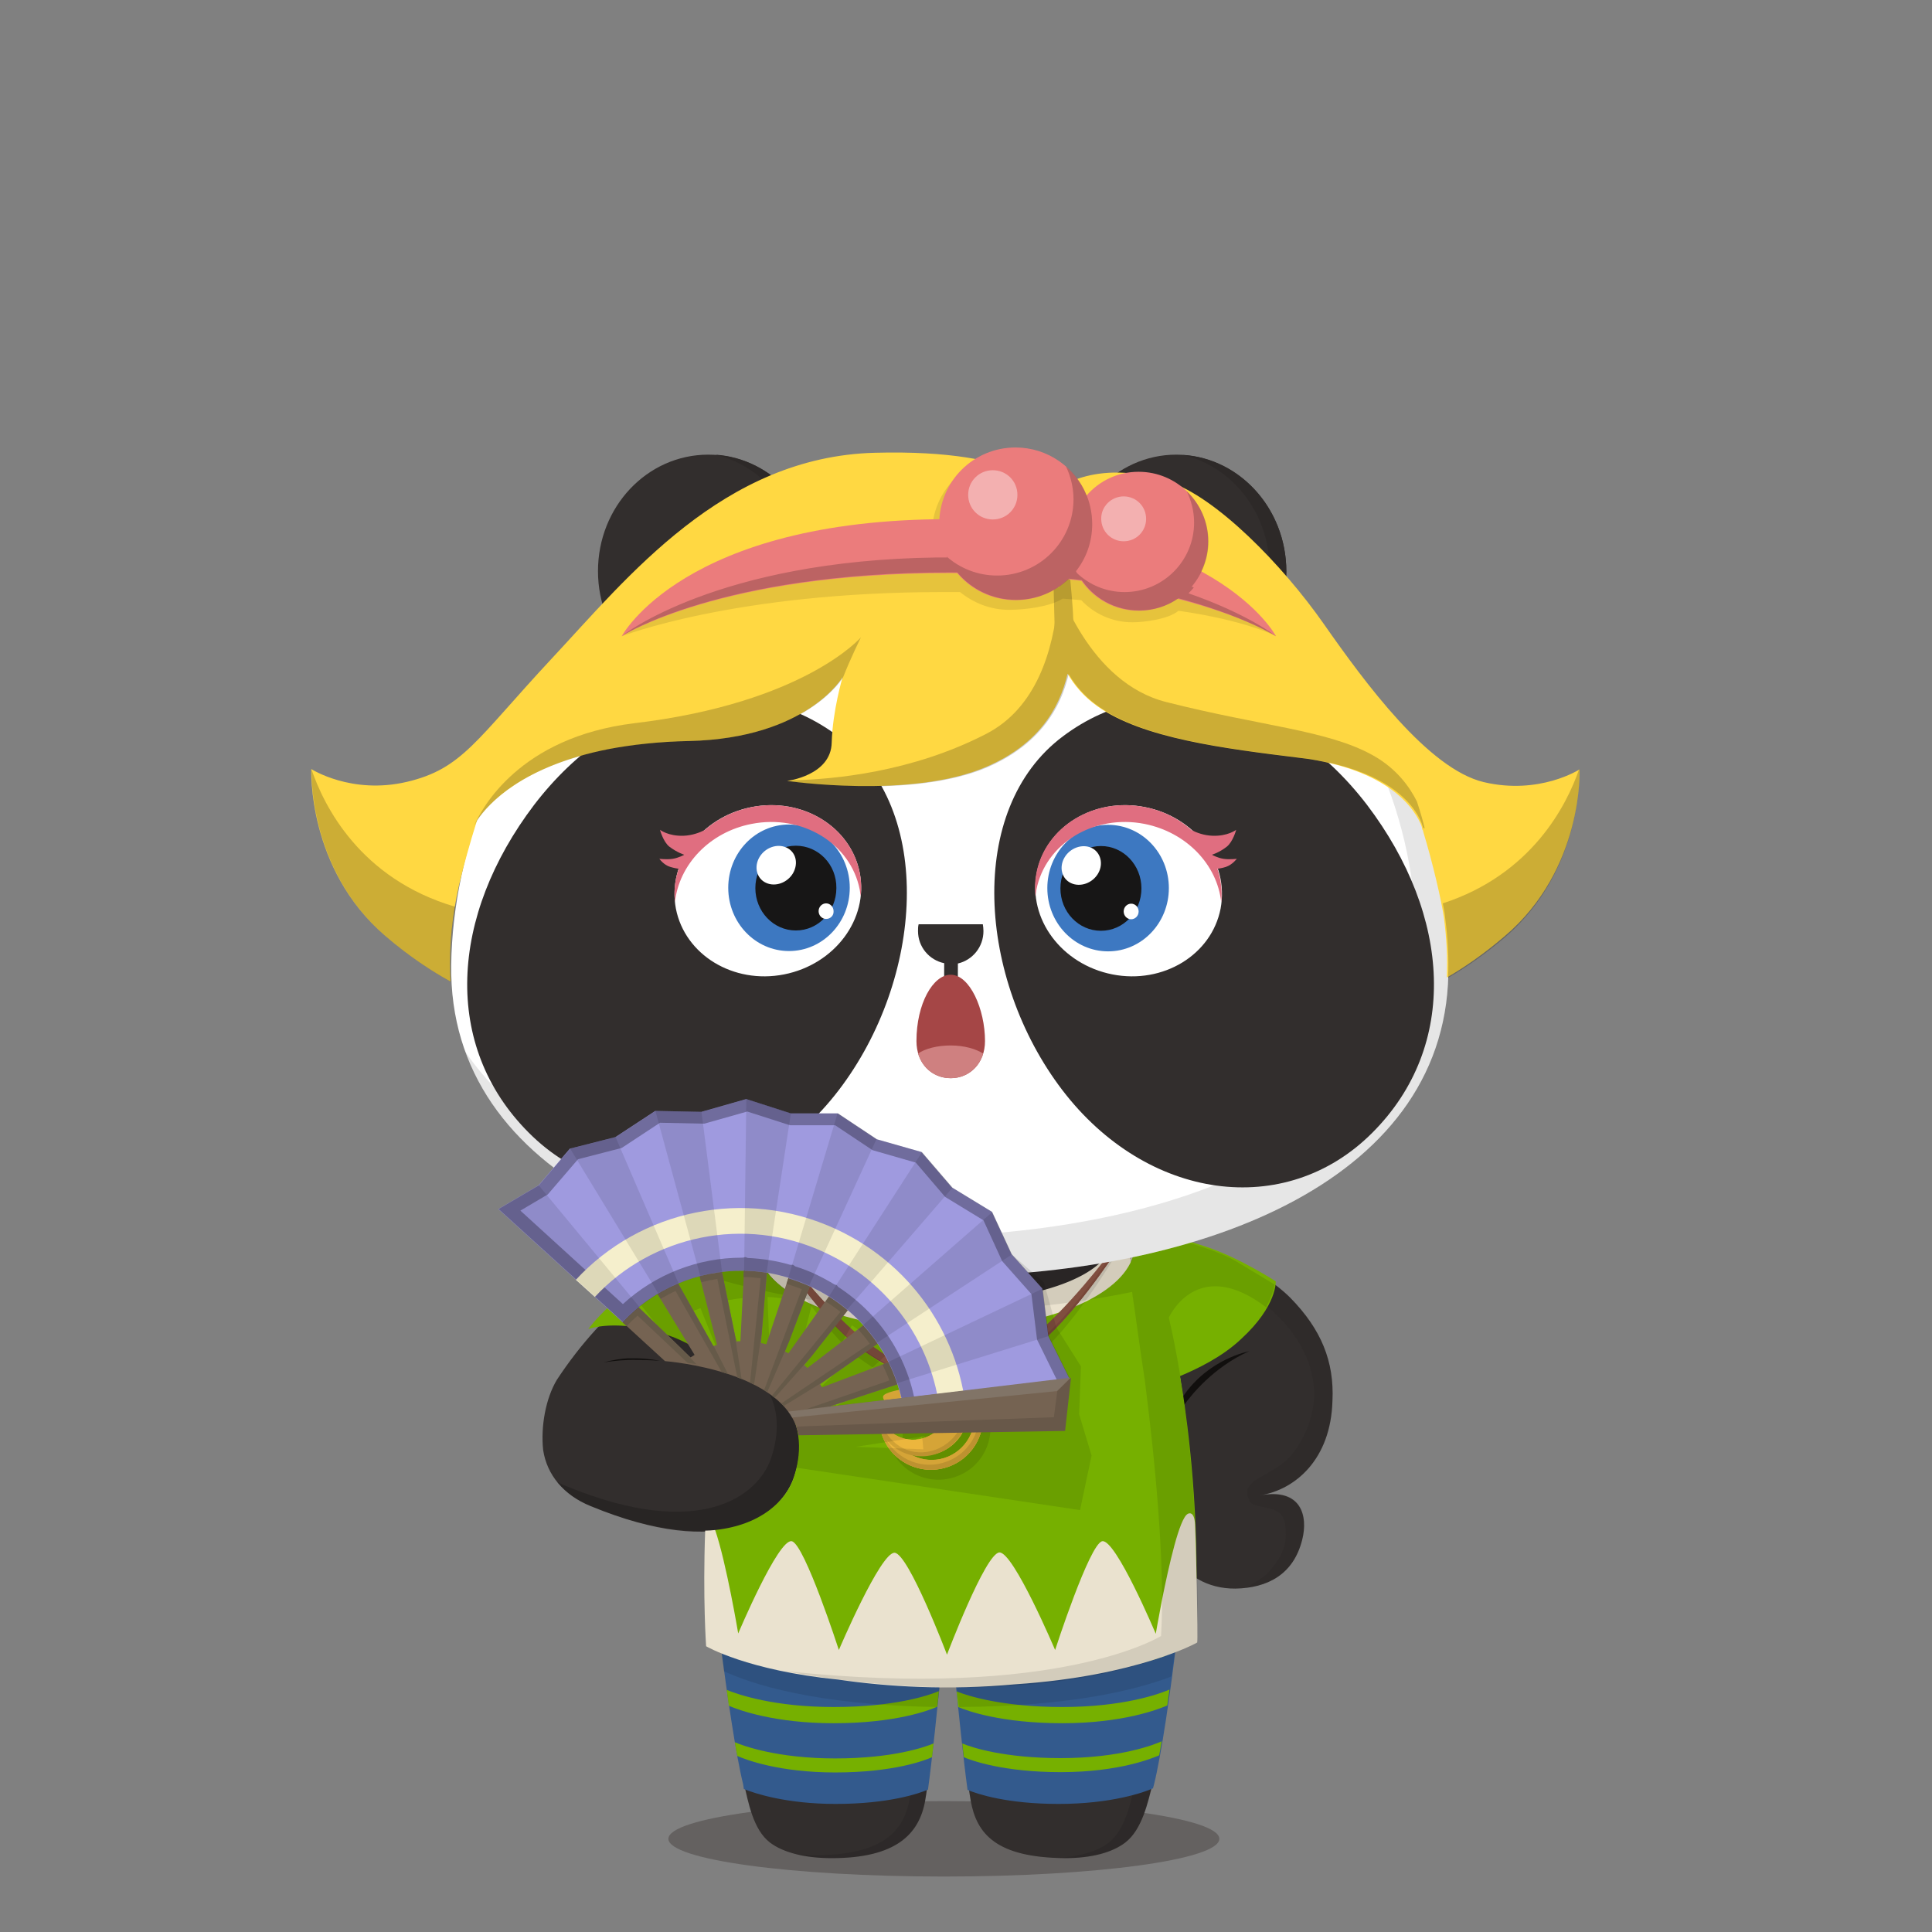 <svg version="1.1"  xmlns="http://www.w3.org/2000/svg" width="100%" height="100%" viewBox="0 0 620 620"><rect x="0" y="0" width="620" height="620" fill="#808080" stroke="none"/><g id="body"><path style="fill:#322E2D;" d="M414.1,416.5c-4.4-4.5-18.8-15.6-40-19.6l-7,1.1l0.1,1.4H251.7c0-1.6-0.1-2.6-0.1-2.6l-15.1-0.4  c-22.5,8.1-42.4,23-57.8,46.4l0,0c-3.6,6-5.2,15-4.4,22.5c1.2,8,6.6,14.5,15.2,18c42.5,17.6,61.2,3.4,65.4-9.2  c2.4-7.1,3.3-16.8-3.1-24.7c-1.6-2-3.9-3.7-6.3-5.1c2.1-4.8,3.4-10.6,4.3-16.5c14,4.1,33.1,6.6,54.1,6.6c27.7,0,51.9-4.4,65.6-10.9  l7.4,75.3c3.2,6.6,10.6,11.1,19.6,11c10.1-0.2,18.6-4.4,21.4-15.7c1.9-7.5-0.2-16.7-13.6-14.2c11.3-1.8,22.8-11.5,23.3-30.4  C428.2,436.9,424,426.6,414.1,416.5z"></path><path style="opacity:0.3;fill:#231815;enable-background:new    ;" d="M391.3,590.1c0,6.7-39.6,12.1-88.4,12.1s-88.4-5.4-88.4-12.1  c0-6.7,39.6-12.1,88.4-12.1S391.3,583.4,391.3,590.1z"></path><g>	<path style="fill:#322E2D;" d="M379.5,501.6c-0.8,17.9-6.2,57.7-9.7,71.2c-1.4,5.3-3.2,14.3-8.7,18.5c-4.2,3.2-10.8,5-19.4,5   c-21.9-0.2-28.3-7.7-30.2-18.5s-5.8-50.6-5.8-50.6L379.5,501.6z M228.9,497.8c0.9,19.6,5.7,57.9,9.9,74.9   c1.3,5.3,2.8,14.4,8.3,18.6c4.2,3.2,11.2,5,19.8,5c20.6,0,28.1-7.7,30-18.5s5.9-50.6,5.9-50.6L228.9,497.8z"></path></g><g style="opacity:0.1;">	<path d="M302.8,527.2l-73.9-29.4c0.4,9.8,1.9,24.3,3.7,38.5c8.3,3.9,28.6,10.9,68.2,11.5C301.9,536.8,302.8,527.2,302.8,527.2z"></path>	<path d="M307.8,547.8c36.4-0.2,57.5-5.7,68.1-9.8c1.8-13.6,3.2-27.6,3.6-36.4l-73.7,25.6C305.7,527.2,306.6,536.8,307.8,547.8z"></path></g><path style="opacity:0.1;enable-background:new    ;" d="M373.6,503.7c-1,18.7-6,56.2-9.4,69.2c-1.4,5.3-3,14.3-8.5,18.5  c-3.7,2.8-9.6,4.5-16.7,4.8c0.8,0,2.2,0.1,3.1,0.1c7.8,0,14.6-1.6,18.9-4.9c5.5-4.2,7.5-13.2,8.8-18.5c3.5-13.5,8.9-53.3,9.7-71.2  L373.6,503.7z"></path><path style="opacity:0.1;enable-background:new    ;" d="M297.6,526.3c0,0-3.7,39.8-5.6,50.6s-8.5,18.3-30.4,18.5  c-2.2,0-4.3-0.2-6.3-0.4c3.4,0.9,7.2,1.3,11.5,1.3c20.6,0.1,28.2-7.6,30.1-18.4s5.9-50.6,5.9-50.6L297.6,526.3z"></path><path style="fill:#FFFFFF;" d="M375.1,420.4c-11.9,8.2-39.2,14-71.1,14c-30.6,0-57.1-5.3-69.6-13.1c-1,5.4-2,11.5-3,17.8  c8.2,1.7,16,5.1,20.3,10.4c6.4,7.9,5.6,17.3,3.2,24.4c-2.6,7.9-11.2,16.8-27.6,17.6c2.4,23.5,18.3,35.8,77.5,35.8  c61.7,0,77.4-14.8,77.9-42.2C383,468.1,378.6,439.8,375.1,420.4z"></path><g style="opacity:0.3;">	<g style="opacity:0.2;">		<path d="M414.1,416.5c-4.4-4.5-18.8-15.6-40-19.6l-7,1.1l0.1,1.3c1.1-0.6,2.2-1,3.1-1.3c0.1,0,3.5,9.7,5.2,22    c0.1,0.8,0.2,1.5,0.3,2.3c5.1-11.3,18.4-14.2,32.5-1.6c13.6,12.2,18.5,29.5,6.8,45.4c-5.9,8-17.8,8.1-14.2,15.3    c1.2,3.6,10.3,0.5,11.5,7.6c0.6,4.8,0.5,9.2-5.6,15.8c-1.6,1.7-4.6,3.1-6.5,4.7c8.4-1.1,15.1-5.5,17.6-15.5    c1.9-7.5,0-16.7-13.4-14.2c11.3-1.8,22.6-11.5,23.1-30.4C428.1,436.9,424,426.6,414.1,416.5z"></path>	</g></g><path style="opacity:0.1;enable-background:new    ;" d="M241.7,399.4c-0.3-1.5-0.5-2.5-0.6-2.9l-4.6-0.1c-7,2.3-13.9,5.3-20.6,9.1  c9.4,3.2,26.1,9.2,36.5,10.6c3.5,0.5,7,1.3,10.5,1.7c4.7,0.6,9.4,1.1,14.2,1.6c4.8,0.4,9.5,0.7,14.3,1.1c1.3,0.1,2.5,0.1,3.8,0.2  c1.5,0.1,2.9,0.1,4.4,0.2c3,0.2,9.5,0,9.7,0c2.5-0.1,5-0.1,7.4-0.3c4.5-0.3,9-0.5,13.6-1c5-0.5,10-1,15-1.6c3.4-0.4,6.8-1,10.1-1.6  c2.1-0.4,4.3-0.8,6.4-1.2c2.6-0.5,5.2-1.1,7.8-1.7c6-1.4,19.2-5,29.4-7.8c-2.4-1.3-5.1-2.6-8-3.8l0,0c-0.9-0.4-1.9-0.7-2.8-1.1  c-0.1,0-0.2-0.1-0.3-0.1c-0.9-0.3-1.9-0.7-2.8-1c-0.1,0-0.3-0.1-0.4-0.1c-1-0.3-1.9-0.6-2.9-0.9c-0.1,0-0.3-0.1-0.4-0.1  c-1-0.3-2-0.5-3.1-0.8c-0.1,0-0.2,0-0.3-0.1c-1.1-0.3-2.7-0.6-3.9-0.8l-7,1.3l0.1,1.4H241.7V399.4z"></path><path style="opacity:0.8;fill:#090807;enable-background:new    ;" d="M203,436.4c3,0,6,0.1,8.9,0.3c-3.2-0.6-6.4-0.9-10.5-0.8  c-1.9,0.1-4.7,0.5-7.7,1.3C197.6,436.6,201,436.4,203,436.4z"></path><path style="opacity:0.2;enable-background:new    ;" d="M251.7,449.5c-1.8-2.2-4.3-4.2-7-5.7c6.1,7.8,5.1,17.1,2.8,24  c-4.2,12.6-23.2,26.5-65.3,9.3c-1.1-0.4-2.5-1-3.5-1.6c2.9,3.5,6.4,6,10.8,7.8c42.1,17.2,61.2,3.1,65.4-9.5  C257.3,466.9,258.1,457.5,251.7,449.5z"></path><path style="opacity:0.8;fill:#090807;enable-background:new    ;" d="M379.6,448.2c0.1,0.9,0.3,1.8,0.4,2.7  c2.1-3,9.4-12.2,20.9-17.3C400.8,433.7,387.9,435.9,379.6,448.2z"></path></g><g id="clothes"><g>	<path style="fill:#335A8D;" d="M231.1,526.8c2.3,17.2,4.9,35.6,7.4,45.9c0.1,0.4,0.1,0.9,0.2,1.4c3.4,1.4,13.6,4.8,29.5,4.8   c17.1,0,26.9-3.4,29.6-4.6c1.3-9.4,3.2-27.6,4.2-38.4l4.3,0.4c1.1,10.9,2.9,28.8,4.2,38.1c3.1,1.3,12.6,4.5,29.2,4.5   c16.9,0,27.4-3.7,30.3-5c0.1-0.4,0.2-0.7,0.3-1.1c2.3-9.1,5.4-30,7.5-48.1l-2.7,0.9l-31.1,6.3l-73,2.8l-33.3-7.5L231.1,526.8z"></path>	<g>		<path style="fill:#76B000;" d="M341.2,530.8c-17.1,0-27.8-2.8-32.9-4.5l-2.6,0.9c0,0,0.1,1.3,0.3,3.4c1.1,0.5,12.3,5.8,35.2,5.8    c22.5,0,34.5-5.7,35.6-6.3c0.2-1.8,0.4-3.6,0.6-5.4C375,525.8,362.8,530.8,341.2,530.8z"></path>		<path style="fill:#76B000;" d="M236.6,563.5c2.7,1.2,13.4,5.3,31.4,5.3c18.9,0,28.9-3.9,31.1-4.9c0.2-1.4,0.3-2.9,0.5-4.4    c-2.9,1.2-13.1,4.8-31.6,4.8c-18.4,0-29.4-4-32.2-5.2C236,560.5,236.3,562.1,236.6,563.5z"></path>		<path style="fill:#76B000;" d="M340.9,547.8c-19.3,0-30.4-3.6-33.9-5c0.2,1.6,0.3,3.3,0.5,5c2.8,1.2,13.7,5.2,33.4,5.2    c19.5,0,30.9-4.5,33.7-5.7c0.2-1.7,0.5-3.4,0.7-5.1C372.1,543.6,360.5,547.8,340.9,547.8z"></path>		<path style="fill:#76B000;" d="M308.8,559.5c0.2,1.5,0.3,3,0.5,4.4c2.5,1.1,12.8,4.8,31.1,4.8c19,0,29.7-4.6,31.6-5.4    c0.3-1.4,0.5-2.9,0.8-4.5c-2.2,1-13.1,5.4-32.4,5.4C322.3,564.2,311.9,560.8,308.8,559.5z"></path>		<path style="fill:#76B000;" d="M267.5,547.8c-19,0-30.7-4-34.3-5.5c0.2,1.7,0.5,3.4,0.7,5.1c3.2,1.4,14.7,5.6,33.6,5.6    c20.1,0,30.8-4.2,33.3-5.3c0.2-1.7,0.3-3.4,0.5-5C298,544.1,287.1,547.8,267.5,547.8z"></path>		<path style="fill:#76B000;" d="M231.2,524.8c0.2,1.8,0.4,3.6,0.6,5.4c2.2,1,14.1,6.1,35.3,6.1c24.1,0,35.3-5.8,35.3-5.8l0.1-0.8    c0.2-1.6,0.2-2.5,0.2-2.5l-2.5-1c-4.9,1.7-15.8,4.6-33.2,4.6C246.3,530.8,234.2,526.1,231.2,524.8z"></path>	</g>	<path style="fill:#EAE2CF;" d="M255.8,404.7c-0.1-0.1-0.2-0.2-0.3-0.3C255.6,404.5,255.7,404.6,255.8,404.7z"></path>	<path style="fill:#EAE2CF;" d="M259.7,407.8c0.1,0.1,0.2,0.1,0.2,0.2C259.9,407.9,259.8,407.8,259.7,407.8z"></path>	<path style="fill:#EAE2CF;" d="M267.5,411.7c0.1,0,0.1,0,0.2,0.1C267.6,411.7,267.5,411.7,267.5,411.7z"></path>	<path style="fill:#EAE2CF;" d="M261.4,408.8c0.1,0,0.2,0.1,0.2,0.1C261.5,408.9,261.4,408.8,261.4,408.8z"></path>	<path style="fill:#EAE2CF;" d="M254.6,403.3c0.1,0.1,0.1,0.1,0.2,0.2C254.7,403.4,254.7,403.4,254.6,403.3z"></path>	<path style="fill:#EAE2CF;" d="M256.7,405.5c0.1,0.1,0.1,0.1,0.2,0.2C256.9,405.7,256.8,405.6,256.7,405.5z"></path>	<path style="fill:#EAE2CF;" d="M361.6,398.8c0-0.1-0.1-0.3-0.1-0.4h-1.1h-3.6c-0.9,10.7-23.9,19.3-52.1,19.3c-10,0-19.3-1.2-27.2-3   C260.3,412,248,407,243,400.1c0.6,14.6,28.1,27.5,60.8,27.5c28.9,0,55.1-11,59.2-22.5C362.7,403.3,362.1,401.2,361.6,398.8z"></path>	<path style="fill:#959595;" d="M277.5,414.7c-0.9-0.2-1.8-0.4-2.6-0.7C275.7,414.3,276.6,414.5,277.5,414.7L277.5,414.7z"></path>	<path style="fill:#959595;" d="M267.6,411.7c2.2,0.9,4.6,1.6,7.2,2.3C272.2,413.4,269.8,412.6,267.6,411.7z"></path>	<path style="fill:#959595;" d="M261.6,408.9c1.7,1,3.7,1.9,5.9,2.7C265.3,410.8,263.3,409.9,261.6,408.9z"></path>	<path style="fill:#959595;" d="M256.9,405.7c0.8,0.7,1.7,1.4,2.8,2.1C258.7,407.1,257.8,406.4,256.9,405.7z"></path>	<path style="fill:#959595;" d="M259.9,407.9c0.5,0.3,0.9,0.6,1.4,0.9C260.9,408.5,260.4,408.2,259.9,407.9z"></path>	<path style="fill:#959595;" d="M254.8,403.5c0.2,0.3,0.5,0.6,0.8,0.9C255.3,404.1,255,403.8,254.8,403.5z"></path>	<path style="fill:#959595;" d="M256.7,405.5c-0.3-0.3-0.6-0.6-0.9-0.9C256.1,405,256.4,405.2,256.7,405.5z"></path>	<path style="fill:#959595;" d="M242.4,398.7c0.2,0.5,0.4,0.9,0.7,1.4l0,0l0,0c4,6.9,17.2,12.4,34.4,14.6c-0.9-0.2-1.8-0.4-2.6-0.7   c-2.6-0.7-5-1.5-7.2-2.3c-0.1,0-0.1,0-0.2-0.1c-2.2-0.8-4.1-1.8-5.9-2.7c-0.1,0-0.2-0.1-0.2-0.1c-0.5-0.3-1-0.6-1.4-0.9   c-0.1-0.1-0.2-0.1-0.2-0.2c-1-0.7-1.9-1.4-2.8-2.1c-0.1-0.1-0.1-0.1-0.2-0.2c-0.3-0.3-0.6-0.6-0.9-0.9c-0.1-0.1-0.2-0.2-0.3-0.3   c-0.3-0.3-0.5-0.6-0.8-0.9c-0.1-0.1-0.1-0.1-0.2-0.2c-0.3-0.4-0.5-0.7-0.8-1.1c0-0.1-0.1-0.1-0.1-0.2c-0.2-0.3-0.3-0.6-0.5-0.9   c-0.1-0.1-0.1-0.2-0.1-0.4c-0.1-0.3-0.2-0.6-0.3-0.8c0-0.1-0.1-0.2-0.1-0.3c-0.1-0.4-0.2-0.8-0.2-1.2h-2.1v0.1l-8.3-0.2   c0.1,0.2,0.1,0.4,0.2,0.6L242.4,398.7z"></path>	<path style="fill:#EAE2CF;" d="M361.5,398.3c0,0.1,0,0.4,0,0.5l0,0c0.5,2.5,1.2,4.4,1.5,6.3c1-2,1.3-4,1.3-6.1c0-0.1,0-0.2,0-0.3   c0-0.1,0-0.3,0-0.4H361.5z"></path>	<path style="opacity:0.2;enable-background:new    ;" d="M361.5,398.3c0,0.1,0.1,0.3,0.1,0.4l0,0c0.5,2.5,1.1,4.5,1.4,6.4   c1-2,1.3-4,1.3-6.1c0-0.1,0-0.2,0-0.3c0-0.1,0-0.3,0-0.4H361.5z"></path>	<path style="opacity:0.1;enable-background:new    ;" d="M231.4,526.8c0.2,2.1,0,2.7,0.9,9.5c8.3,3.9,28.9,10.9,68.5,11.5   c0.7-6.8,1.3-9,1.7-12.8h3.6c0.4,3.8,1,5.9,1.7,12.8c36.4-0.2,57.5-5.7,68.1-9.8c1.8-13.6,1.2-4.5,1.6-13.3l-73.2,9.8L231.4,526.8z   "></path>	<path style="fill:#EAE2CF;" d="M275.2,539.8"></path>	<path style="fill:#76B000;" d="M409.4,411.2c0,0-11.6-7.6-22.6-11.2c-9.1-3-17.5-4.9-17.5-4.9l-9.6,1.5l0.6,2h1.1h2.8   c0,0.1,0,0.3,0,0.4c0,0.1,0,0.2,0,0.3c0,2.1-0.5,4.1-1.5,6.1c-6.1,12.2-30.3,21.2-59.2,21.2c-27.3,0-50.5-8.1-58-19.3   c0.7-1.1,1.1-1.5,1.1-1.5l3.7-7.2l0.1-0.4l-7.6-1.9c0,0-12.9,1.4-24.2,7.1c-21,10.6-29.8,23.1-29.8,23.1c0.1,0,9.2-3.6,25.6,2   c7.7,2.6,13.4,7.1,16.7,10.3l-0.1,0.6c7.8,1.7,16.1,5.1,20.4,10.4c6.4,7.9,5.7,17.3,3.3,24.4c-2.5,7.5-10.5,15.2-25.2,16.8   l-0.5,2.7v6.8l2.2,26.5l78.7,10.9l70.2-13l1.9-17.3l2-1.1c0.1-30.7-3.8-56.2-5.3-64.9c5.2-2.2,13.4-6,19.7-12   C409.9,419,409.4,411.2,409.4,411.2z"></path>	<path style="fill:#EAE2CF;" d="M383.5,489.3c-0.2-4.8-2.3-3.5-2.3-3.5c-2.7,1.3-6.1,16.7-8.3,27.6c-1.2,6.2-2,10.9-2,10.9   s-12.9-30.6-17.2-29.7c-4.1,0.9-15.1,34.9-15.1,34.9s-13.4-31.6-17.9-31.3c-4.5,0.3-16.8,32.8-16.8,32.8s-12.3-32.4-16.8-32.7   s-17.9,31.2-17.9,31.2s-11-34-15.1-34.9c-4.3-1-17.2,29.6-17.2,29.6s-3.8-22.7-7.4-33.2c-1.1,0.1-2,0.2-3.2,0.2   c-0.8,21.6,0.3,37.1,0.3,37.1s13.2,7.8,42.4,10.7c15.8,2.3,35.2,3.5,56.9,1.5c39.1-2.6,58.3-13.4,58.3-13.4   C384.5,525.8,383.8,494.1,383.5,489.3z"></path>	<path style="opacity:0.1;enable-background:new    ;" d="M408.2,415.3c0.4-1.2,0.8-2.3,0.8-3.1c0,0,0,0,0,0l-12.1-7.3   c-3.7-2.2-8.1-3.8-13.8-5.6l-9-2.5l-7.5,1.2l0.1,1.3H241.1c-0.3-1.5-0.5-2.5-0.6-2.9l-4.6-0.1c-7,2.3-13.9,5.3-20.6,9.1l0,0   c0,0,62.4,26.8,148,9.2l0,0c0,0,0.1,0.5,0.2,1.5c1,6.3,1.6,11.9,3.9,27c3.1,24.2,6.6,58.6,5.2,81.9c0,0-32.6,20.6-120.3,11.3   c0,0,78.4,16.5,132-9.2c0,0,1.4-59.4-9.2-104.2c0,0,0,0,0,0c0-0.1,0.1-0.2,0.1-0.3c1.2-2.4,10.4-18.8,31.1-3.1l0,0c0,0,0,0,0,0   C407.1,418,407.7,416.6,408.2,415.3z"></path>	<g>		<path style="opacity:0.1;enable-background:new    ;" d="M356.4,403.1c0,0-14,21.1-26.8,30.9c-12.9,10-21.4,10.7-25.1,10.8v0.2    c-0.3-0.3-0.7-0.5-1.1-0.5s-0.7,0.1-0.9,0.3c-3.9-0.2-12.2-1.3-24.5-10.8c-12.7-9.8-26.8-30.9-26.8-30.9l-1.3,0.4    c0,0,14.1,23.8,25.9,32.4c9.9,7.2,18.7,11,26.7,11.2c0.3,0.2,0.6,0.3,0.9,0.3c0.4,0,0.7-0.1,0.9-0.3l0,0c8.2,0,17.2-3.8,27.4-11.2    c11.8-8.6,25.9-32.4,25.9-32.4L356.4,403.1z"></path>		<g>			<g style="opacity:0.1;">				<path d="M316.8,452.4c-3.2-8.6-12.8-12.9-21.4-9.7c0,0,0,0-0.1,0c4.6-0.1,8.9,2.7,10.7,7.3c2.2,5.8-0.7,12.3-6.6,14.5      c-5.8,2.2-12.3-0.7-14.5-6.6c-0.1-0.3-0.2-0.6-0.3-0.9c-0.2,2.3,0.1,4.8,1,7.1c3.2,8.6,12.8,12.9,21.4,9.7      C315.7,470.6,320,461,316.8,452.4z"></path>				<path d="M289.7,456.6c0,0-0.5,5.4,0.7,6.2c1.2,0.7,5.8-2,5.8-2s4.9,2.2,6,1.3c1.1-0.9,0-6.2,0-6.2s3.7-4.4,3.2-5.7      c-0.5-1.3-6-1.5-6-1.5s-2.8-5.1-4.2-5c-1.4,0.1-3.5,5.4-3.5,5.4s-5.5,0.9-5.8,2.2C285.5,452.7,289.7,456.6,289.7,456.6z"></path>			</g>			<g>				<path style="fill:#804E3F;" d="M275.8,432.5c-11.8-8.6-25.9-30.2-25.9-30.2l1.3-0.4c0,0,14,18.9,26.8,28.7      c12.9,10,21.4,10.7,25.1,10.8l0.2,2.4C295,443.7,286,439.9,275.8,432.5L275.8,432.5z M303.4,444c-0.8,0-1.5-0.7-1.5-1.5      s0.7-1.5,1.5-1.5s1.5,0.7,1.5,1.5S304.2,444,303.4,444L303.4,444z"></path>				<path style="fill:#804E3F;" d="M303.4,441c-0.4,0-0.7,0.1-0.9,0.3c-3.9-0.2-12.2-1.3-24.5-10.8c-12.7-9.8-26.8-28.7-26.8-28.7      l-1.3,0.4c0,0,14.1,21.6,25.9,30.2c9.9,7.2,18.7,11,26.7,11.2c0.3,0.2,0.6,0.3,0.9,0.3c0.8,0,1.5-0.7,1.5-1.5      C304.9,441.7,304.2,441,303.4,441z"></path>				<path style="fill:#774638;" d="M304.4,441.4c0.1,0.2,0.1,0.4,0.1,0.5c0,0.8-0.7,1.5-1.5,1.5c-0.3,0-0.7-0.1-0.9-0.3      c-8-0.2-16.8-4-26.7-11.2c-10.7-7.8-23.4-26.4-25.6-29.7l0,0c0,0,14.1,21.6,25.9,30.2c9.9,7.2,18.7,11,26.7,11.2      c0.3,0.2,0.6,0.3,0.9,0.3c0.8,0,1.5-0.7,1.5-1.5C304.9,442.1,304.7,441.7,304.4,441.4z"></path>				<g>					<path style="fill:#ECB63D;" d="M314.4,449.2c-3.2-8.6-12.8-12.9-21.4-9.7c0,0,0,0-0.1,0c4.6-0.1,8.9,2.7,10.7,7.3       c2.2,5.8-0.7,12.3-6.6,14.5c-5.8,2.2-12.3-0.7-14.5-6.6c-0.1-0.3-0.2-0.6-0.3-0.9c-0.2,2.3,0.1,4.8,1,7.1       c3.2,8.6,12.8,12.9,21.4,9.7C313.2,467.4,317.6,457.8,314.4,449.2z M299,468.5c-3.2,0-6.1-1.1-8.5-2.9c1.8,0.9,3.9,1.4,6.1,1.4       c7.8,0,14-6.3,14-14c0-3.3-1.1-6.3-3-8.7c3.1,2.5,5.1,6.3,5.1,10.6C312.6,462.4,306.5,468.5,299,468.5z"></path>					<path style="fill:#ECB63D;" d="M314.4,449.2c-3.2-8.6-12.8-12.9-21.4-9.7c0,0,0,0-0.1,0c4.6-0.1,8.9,2.7,10.7,7.3       c2.2,5.8-0.7,12.3-6.6,14.5c-5.8,2.2-12.3-0.7-14.5-6.6c-0.1-0.3-0.2-0.6-0.3-0.9c-0.2,2.3,0.1,4.8,1,7.1       c3.2,8.6,12.8,12.9,21.4,9.7C313.2,467.4,317.6,457.8,314.4,449.2z M299,468.5c-3.2,0-6.1-1.1-8.5-2.9c1.8,0.9,3.9,1.4,6.1,1.4       c7.8,0,14-6.3,14-14c0-3.3-1.1-6.3-3-8.7c3.1,2.5,5.1,6.3,5.1,10.6C312.6,462.4,306.5,468.5,299,468.5z"></path>					<path style="fill:#ECB63D;" d="M287.2,453.4c0,0-0.5,5.4,0.7,6.2c1.2,0.7,5.8-2,5.8-2s4.9,2.2,6,1.3c1.1-0.9,0-6.2,0-6.2       s3.7-4.4,3.2-5.7c-0.5-1.3-6-1.5-6-1.5s-2.8-5.1-4.2-5c-1.4,0.1-3.5,5.4-3.5,5.4s-5.5,0.9-5.8,2.2       C283,449.5,287.2,453.4,287.2,453.4z"></path>				</g>				<path style="fill:#D1A235;" d="M304.6,470.6c-8.6,3.2-18.2-1.1-21.4-9.7c-0.2-0.5-0.4-1-0.5-1.6c-0.2-0.4-1-5.6,0.2-2.5      c2.8,7.4,10,11.1,17.4,8.4c7.4-2.8,11.2-11,8.4-18.4c-0.8-2.1-2-3.9-3.5-5.3c1.9,1.6,3.4,3.6,4.4,6.1c2.8,7.5-1,16-8.6,18.8      c-6.2,2.3-12.9,0.3-16.7-4.6c3.8,6.8,12.1,10.1,19.6,7.2c8.3-3.1,12.4-12.3,9.3-20.6c-1.4-3.7-4.1-6.6-7.3-8.4      c3.8,1.8,6.9,5,8.5,9.2C317.6,457.8,313.2,467.4,304.6,470.6L304.6,470.6z M299.8,458.9c-1.1,0.9-6-1.3-6-1.3s-4.7,2.7-5.8,2      c-0.3-0.2-0.5-0.7-0.6-1.4c1.7-0.1,5.2-2.1,5.2-2.1s4.9,2.2,6,1.3c1.1-0.9,0-6.2,0-6.2s2.8-3.3,3.2-5.1c0.7,0.2,1.2,0.5,1.3,0.8      c0.5,1.3-3.2,5.7-3.2,5.7S300.9,458,299.8,458.9L299.8,458.9z M295.6,444c0,0-0.9-1.6-1.9-2.9c0.8,0.7,1.6,2,2.3,2.9      C295.8,444,295.6,444,295.6,444L295.6,444z M285.9,451.9c0,0,0,0.1,0,0.2c-0.5-0.5-1-1.1-1.5-1.7      C285.3,451.3,285.9,451.9,285.9,451.9L285.9,451.9z"></path>				<path style="fill:#F1D796;" d="M292,446.1c1.4-0.2,2.5,0.6,2.6,1.8c0.1,1.2-1,2.4-2.4,2.7c-1.4,0.2-2.5-0.6-2.6-1.8      C289.5,447.6,290.6,446.4,292,446.1L292,446.1z"></path>				<path style="fill:#804E3F;" d="M356.4,401.8c0,0-14,18.9-26.8,28.7c-12,9.3-20.2,10.5-24.2,10.8c-0.3-0.2-0.6-0.3-0.9-0.3      c-0.8,0-1.5,0.7-1.5,1.5s0.7,1.5,1.5,1.5c0.3,0,0.7-0.1,0.9-0.3c7.9-0.3,16.6-4.1,26.4-11.2c11.8-8.6,25.9-30.2,25.9-30.2      L356.4,401.8z"></path>				<path style="fill:#774638;" d="M357.1,402c-1.8,2.8-14.7,21.9-25.7,29.9c-9.8,7.1-18.4,10.9-26.4,11.2c-0.3,0.2-0.6,0.3-0.9,0.3      c-0.4,0-0.8-0.2-1-0.4c0.2,0.6,0.8,1,1.4,1c0.3,0,0.7-0.1,0.9-0.3c7.9-0.3,16.6-4.1,26.4-11.2c11.8-8.6,25.9-30.2,25.9-30.2      L357.1,402z"></path>			</g>		</g>	</g></g></g><g id="ear"><path style="fill:#322E2D;" d="M227.3,220.7c-19.5,0-35.4-16.8-35.4-37.4c0-20.7,15.8-37.4,35.4-37.4s35.4,16.8,35.4,37.4  C262.7,204,246.8,220.7,227.3,220.7L227.3,220.7z"></path><path style="fill:#322E2D;" d="M377.5,220.9c-19.5,0-35.3-16.8-35.3-37.5s15.8-37.5,35.3-37.5s35.3,16.8,35.3,37.5  S397,220.9,377.5,220.9L377.5,220.9z"></path><g>	<path style="fill:#2D2928;" d="M229.5,145.9c15.9,3.7,27.8,18.6,27.8,36.6c0,20.7-15.8,37.4-35.4,37.4c-0.7,0-1.4,0-2.1-0.1   c2.4,0.6,5,0.9,7.5,0.9c19.5,0,35.4-16.8,35.4-37.4C262.7,163.4,248,147.1,229.5,145.9z"></path>	<path style="fill:#2D2928;" d="M379.6,146c15.9,3.7,27.8,18.7,27.8,36.6c0,20.7-15.8,37.5-35.3,37.5c-0.7,0-1.4,0-2.1-0.1   c2.4,0.6,4.9,0.9,7.5,0.9c19.5,0,35.3-16.8,35.3-37.5C412.8,163.5,398.1,147.2,379.6,146z"></path></g></g><g id="head"><g>	<path style="fill:#FFFFFF;" d="M416.6,200.4c-25.7-23.6-59-35.5-111.8-35.2c-52.8-0.3-86.1,11.6-111.8,35.2   c-31.5,28.9-47.7,71.9-48.2,109.2c-1,68.9,78.4,99.1,160,100c81.6-0.9,161-31.1,160-100C464.2,272.3,448.1,229.3,416.6,200.4z"></path>	<path style="opacity:0.1;enable-background:new    ;" d="M416.6,200.4c-6.2-5.7-12.9-10.7-20.2-15.1c1.5,1.2,2.9,2.4,4.4,3.7   c35.5,30.5,53,72.3,53.5,109.6c1,68.9-78.6,97.4-160.2,98.3c-60-0.7-118.4-21.2-144.8-59.4c17.9,49.2,85.9,71.3,155.5,72.1   c81.6-0.9,161-31.1,160-100C464.2,272.3,448.1,229.3,416.6,200.4z"></path></g></g><g id="eye_rim"><g>		<g>		<path style="fill:#322E2D;" d="M269,236.3c31.3,23.4,27.3,78,0.2,113.5c-27.1,35.5-71.6,41.7-99.5,13.7    c-27.9-27.9-25.3-69.6,1.7-105.2C198.5,222.9,239.2,213.9,269,236.3L269,236.3z"></path>		<path style="fill:#322E2D;" d="M341.1,236.3c-31.3,23.4-27.3,78-0.2,113.5c27.1,35.5,71.6,41.7,99.5,13.7    c27.9-27.9,25.3-69.6-1.7-105.2C411.6,222.9,370.9,213.9,341.1,236.3L341.1,236.3z"></path>	</g></g></g><g id="eye_ball"><path style="fill:#FFFFFF;" d="M241.2,259c16.3-3.2,31.8,6.3,34.7,21.1c2.9,14.8-8,29.4-24.3,32.6s-31.8-6.3-34.7-21.1  C214.1,276.7,224.9,262.2,241.2,259L241.2,259z"></path><path style="fill:#3D78C1;" d="M253.2,264.6c-10.8,0-19.5,9.1-19.5,20.3c0,11.2,8.7,20.3,19.5,20.3s19.5-9.1,19.5-20.3  S264,264.6,253.2,264.6L253.2,264.6z"></path><path style="fill:#171616;" d="M255.4,271.4c-7.2,0-13,6.1-13,13.6s5.8,13.6,13,13.6c7.2,0,13-6.1,13-13.6  C268.5,277.4,262.6,271.4,255.4,271.4L255.4,271.4z"></path><path style="fill:#FFFFFF;" d="M254.5,280.2c-1.8,3.1-5.7,4.5-8.7,3.1s-3.9-5.1-2.1-8.2c1.8-3.1,5.7-4.5,8.7-3.1  S256.3,277,254.5,280.2L254.5,280.2z M265.1,294.9c-1.3,0-2.4-1.1-2.4-2.5s1.1-2.5,2.4-2.5s2.4,1.1,2.4,2.5  C267.6,293.8,266.5,294.9,265.1,294.9L265.1,294.9z"></path><path style="fill:#FFFFFF;" d="M367.4,259c-16.3-3.2-31.8,6.3-34.7,21.1c-2.9,14.8,8,29.4,24.3,32.6s31.8-6.3,34.7-21.1  C394.5,276.7,383.7,262.2,367.4,259L367.4,259z"></path><path style="fill:#3D78C1;" d="M355.6,264.7c-10.8,0-19.5,9.1-19.5,20.3c0,11.2,8.7,20.3,19.5,20.3s19.5-9.1,19.5-20.3  C375.1,273.8,366.4,264.7,355.6,264.7L355.6,264.7z"></path><path style="fill:#171616;" d="M353.3,271.5c-7.2,0-13,6.1-13,13.6s5.8,13.6,13,13.6s13-6.1,13-13.6S360.5,271.5,353.3,271.5  L353.3,271.5z"></path><path style="fill:#FFFFFF;" d="M352.4,280.3c-1.8,3.1-5.7,4.5-8.7,3.1s-3.9-5.1-2.1-8.2s5.7-4.5,8.7-3.1  C353.2,273.5,354.2,277.2,352.4,280.3L352.4,280.3z M363,295c-1.3,0-2.4-1.1-2.4-2.5s1.1-2.5,2.4-2.5s2.4,1.1,2.4,2.5  S364.3,295,363,295L363,295z"></path><path style="fill:#E06E80;" d="M393.7,271.7c-2.4,1.9-4.8,2.6-4.8,2.6s1.8,1,3.7,1.3c1.9,0.3,4.3,0,4.3,0s-1.4,1.9-3.5,2.6  c-1.2,0.4-2.2,0.5-2.7,0.6c1.1,3.4,1.6,7,1.2,10.7c-1.3-12-11.1-22.4-24.6-25.1c-16.3-3.2-31.8,6.3-34.7,21.1  c-0.1,0.7-0.2,1.4-0.3,2.1c-0.3-2.5-0.2-5,0.3-7.5c2.9-14.8,18.4-24.3,34.7-21.1c5.9,1.1,11.1,3.8,15.1,7.4c1.6,0.8,3.9,1.7,6.7,1.8  c4.9,0.2,7.6-1.9,7.6-1.9S395.7,270.1,393.7,271.7L393.7,271.7z"></path><path style="fill:#E06E80;" d="M275.9,285.5c-2.9-14.8-18.4-24.3-34.7-21.1c-13.5,2.6-23.3,13.1-24.6,25.1c-0.4-3.7,0-7.3,1.2-10.7  c-0.5-0.1-1.4-0.2-2.7-0.6c-2.1-0.6-3.5-2.6-3.5-2.6s2.4,0.3,4.3,0c1.9-0.3,3.7-1.3,3.7-1.3s-2.3-0.7-4.8-2.6c-2-1.6-3-5.4-3-5.4  s2.7,2.1,7.6,1.9c2.7-0.1,5.1-1,6.7-1.8c4.1-3.6,9.2-6.2,15.1-7.4c16.3-3.2,31.8,6.3,34.7,21.1c0.5,2.5,0.6,5,0.3,7.5  C276.1,286.9,276,286.2,275.9,285.5L275.9,285.5z"></path></g><g id="nose_mouth"><g>		<path style="fill:#322E2D;" d="M315.6,298.8c0-0.8-0.1-1.5-0.2-2.2h-20.6c-0.2,0.7-0.2,1.5-0.2,2.2c0,5.1,3.6,9.3,8.4,10.3   l-0.1,31.1c0,1.2,1,2.3,2.2,2.3l0,0c1.2,0,2.2-1,2.2-2.2l0.1-31.1C312.1,308.1,315.6,303.9,315.6,298.8z"></path>	<path style="fill:#A54646;" d="M316.1,334.1c0,7.1-4.9,11.9-11,11.9s-11-4.7-11-11.9c0-12,5.3-21.3,11-21.3   C311.2,312.8,316.1,323.8,316.1,334.1z"></path>	<path style="fill:#CF8080;" d="M305.1,335.5c-4.3,0-8.2,1-10.5,2.6c1.5,4.9,5.6,7.9,10.5,7.9c4.8,0,9-3,10.4-7.9   C313.2,336.6,309.4,335.5,305.1,335.5z"></path></g></g><g id="hair"><path style="fill:#FFD842;" d="M506.9,246.9c0,0-12.8,8.3-30.7,4.1c-17.8-4.2-38.1-31.8-51.4-50.8s-34.6-40.8-50.1-45.8  c-23.7-7.6-36.3,2.8-37.9,4.2c-0.1-0.2-0.2-0.3-0.2-0.3s-7.2-14.3-55.9-13s-79.3,40-103.7,66.1c-24.3,26.1-28.6,35.3-46.4,39.5  s-30.7-4.1-30.7-4.1s-1.4,32,23.8,53.6c7.8,6.7,15.1,11.4,20.9,14.6c-0.1-1.9-0.2-3.7-0.2-5.6c0-9.7,1.3-19.2,3.7-28.6  c0.5-2.1,2.5-9.7,5-17.6c3.7-5.4,14.7-17.4,42.2-22.8l0,0c7.4-1.4,16-2.4,25.9-2.6c37.8-0.9,49.2-20.5,49.2-20.5s-3.2,10.7-3.5,21  c-0.2,10.6-14.3,12.3-14.3,12.3s39.8,5.9,63.9-4.5c16.5-7.1,23.4-18.4,26.1-29.9c2.1,3.6,5.1,7.3,9.5,10.4  c14.6,10.4,40.8,13.6,65,16.6c1.1,0.1,2.1,0.3,3.1,0.4c26.6,4.2,34.1,16.6,36,21.5c0.2,0.6,0.2,1,0.2,1l0.3,0.5c0,0.1,0,0.1,0,0.2  c3,9.8,5.9,22.2,6.7,27.9c0.8,6.3,1.2,12.6,0.9,19c5.4-3.1,11.7-7.4,18.5-13.2C508.3,278.9,506.9,246.9,506.9,246.9z"></path><g style="opacity:0.2;">	<g>		<path d="M343.2,181.7c-0.1-5.1-1.1-9.7-2.2-13.4c-1.5-3.8-2.5-6-2.5-6s10,56.7-22,73.2c-24,12.4-49.2,14.6-62,14.9    c-0.9,0.2-1.5,0.3-1.5,0.3s39.8,5.9,63.9-4.5C352.9,230.5,343.4,194.9,343.2,181.7z"></path>		<path d="M454.7,257.2c-2.4-4.8-6.6-10.6-14.1-14.8c-14.5-8.1-35.6-9.3-66.3-17.1c-24.7-6.2-34.7-36.4-36.3-41.7l0.4,16    c0,0-0.8,16.5,14,27c14.6,10.4,40.8,13.6,65,16.6c33.6,4.2,38.7,20,39.3,22.5c0.2,0,0.3,0.1,0.5,0.1    C456.8,264.1,456,261.1,454.7,257.2z"></path>		<path d="M152.1,265.1c2.3-4.5,16.4-26,69.3-27.3c35.4-0.9,47.7-18.1,49.1-20.3c2.5-6.4,5.8-13,5.8-13s-18.1,21.1-72.8,27.6    C166.6,236.6,154.5,259.5,152.1,265.1z"></path>	</g>	<g>		<path d="M144.5,309.5c0-6.2,0.5-12.4,1.6-18.5c-30.7-9-42.2-32.6-46.1-44c0,0.9-1,32.2,23.8,53.5c7.8,6.7,15.1,11.4,20.9,14.6    C144.6,313.3,144.5,311.4,144.5,309.5z"></path>		<path d="M506.9,246.9c0,0-0.1,0.1-0.2,0.1c-3.9,11.3-15.1,33.6-43.7,42.9c0.4,1.9,0.7,3.6,0.8,4.9c0.8,6.3,1.2,12.6,0.9,19    c5.4-3.1,11.7-7.4,18.5-13.2C508.3,278.9,506.9,246.9,506.9,246.9z"></path>	</g></g></g><g id="hair_decor"><path style="opacity:0.1;enable-background:new    ;" d="M381.6,188c4.2-4.1,4.4-4.5,4.4-10.8c0-12.4-10.1-22.5-22.6-22.5  c-6.6,0-12.6,2.8-16.7,7.3c-3.6-9.1-12.5-15.5-22.9-15.5c-13.6,0-24.7,11-24.7,24.6c0,3.9,0.9,7.5,2.5,10.8  c-73,0.2-102.1,22.3-102.1,22.3S235.7,190,302.4,190c1.9,0,3.8,0,5.7,0c4.3,3.5,9.8,5.7,15.7,5.7c5,0,13.3-1,17.2-3.6  c3.3,0.3,2.9,0.2,6,0.5c4.1,4.4,10,7.1,16.4,7.1c3.8,0,11.6-1,14.8-3.7c21.7,3.1,31.2,8.1,31.2,8.1S400.9,194.7,381.6,188z"></path><path style="fill:#EB7C7C;" d="M365.4,151.4c-6.7,0-12.6,2.9-16.7,7.6c-3.6-9-12.5-15.4-22.8-15.4c-13.6,0-24.5,11-24.5,24.5  c0,13.6,11,24.5,24.5,24.5c7.9,0,14.9-3.7,19.3-9.4c3.6,7.6,11.3,12.8,20.2,12.8c12.3,0,22.3-10,22.3-22.3S377.7,151.4,365.4,151.4z  "></path><path style="fill:#EB7C7C;" d="M199.5,204.2c0,0,31.4-20.3,105.1-20.3s104.9,20.3,104.9,20.3s-19.6-37.6-104.9-37.6  S199.5,204.2,199.5,204.2L199.5,204.2z"></path><path style="opacity:0.4;fill:#FFFFFF;" d="M360.6,159.3c4,0,7.2,3.2,7.2,7.2s-3.2,7.2-7.2,7.2s-7.2-3.2-7.2-7.2  C353.3,162.6,356.6,159.3,360.6,159.3L360.6,159.3z"></path><path style="opacity:0.4;fill:#FFFFFF;" d="M318.6,150.9c4.4,0,7.9,3.5,7.9,7.9s-3.5,7.9-7.9,7.9s-7.9-3.5-7.9-7.9  S314.2,150.9,318.6,150.9L318.6,150.9z"></path><path style="fill:#D16E6E;" d="M342.1,228.7L342.1,228.7c0.1,0.1,0.2,0.2,0.3,0.3C342.3,228.9,342.2,228.8,342.1,228.7z"></path><path style="opacity:0.2;" d="M409.5,204.2c0,0-8.8-7.1-28.1-13.8c0.6-0.6,1.2-1.2,1.7-1.9c-0.2-0.1-0.5-0.2-0.7-0.2l0,0  c3.3-3.9,5.4-9,5.4-14.5c0-6.4-2.7-12.1-7-16.2c1.5,3,2.4,6.5,2.4,10.1c0,12.3-10,22.3-22.3,22.3c-5.9,0-11.3-2.3-15.3-6.1l0,0  c-0.1-0.2-0.2-0.4-0.3-0.6l0,0l0,0c3.3-4.2,5.2-9.4,5.2-15.1c0-7.4-3.2-14-8.4-18.5c1.5,3.2,2.4,6.8,2.4,10.5  c0,13.6-11,24.5-24.5,24.5c-6.2,0-11.9-2.3-16.2-6.1l0,0c0,0.1,0.1,0.2,0.2,0.3h-0.1c-1.1,0-2.2,0-3.2,0  c-70.7,0.9-101,25.1-101,25.1s31.4-20.3,105.1-20.3c0.8,0,1.6,0,2.4,0l0,0l0,0c4.5,5.4,11.3,8.8,18.9,8.8c6.6,0,12.6-2.6,17-6.8  c1.4,0.2,2.8,0.3,4.1,0.5c0,0,0-0.1-0.1-0.1c-0.1-0.1-0.1-0.2-0.2-0.3c4,6.1,10.8,10.1,18.7,10.1c4.7,0,9-1.4,12.6-3.9  C399.7,197.8,409.5,204.2,409.5,204.2z"></path></g><g id="doll"><path style="opacity:0.1;enable-background:new    ;" d="M346.3,453.8l0.6-15.3L339,426l-4-14.5l-11.3-9.8l-7.8-12.9l-13.6-6.4  l-11-10.2l-14.8-2.5l-13.3-6.9l-14.9,1.7l-14.6-2.7l-14,6.2l-15,1.3l-11.9,10l-14,5.4l31.8,40.3h-0.1l9.9,12.5  c2.2,0.3,4.3,0.6,6.5,0.9c1,0.1,2,0.3,3,0.5l-0.7-1l0,0L218.1,423l0.1-0.1c2.1-1.2,4.3-2.3,6.6-3.1l0.7,1.8l7.3,18  c7.2,1.8,14.7,5.1,18.7,10c5.5,6.8,5.7,14.8,4.1,21.4l91,13.6l3.7-17.5L346.3,453.8z M239.7,439.2L239.7,439.2l-7.8-21.6h0.1  c2.3-0.5,4.7-0.9,7.1-1.1l0.2,1.9l1.7,20.7C240.5,439.1,240.1,439.1,239.7,439.2z M248.5,439.1c-0.4-0.1-0.9-0.1-1.3-0.2l-0.1-2.2  l0,0l-0.8-20.5l0,0c2.3,0.1,4.6,0.4,6.9,0.8h0.1L248.5,439.1z M254.9,440.7l5.6-21.9c2.2,0.7,4.3,1.6,6.4,2.6h0.2l-10.6,19.9  C256,441.2,255.4,441,254.9,440.7z M262.1,444.7l11.3-19.4c1.9,1.3,3.8,2.7,5.5,4.3h0.1l-1.4,1.4l0,0l-14.5,14.5  C262.8,445.2,262.4,445,262.1,444.7z M267.7,450.1l2.4-2.2l0,0l14.1-12.9c1.5,1.8,2.9,3.7,4.1,5.6l0,0l-1.8,0.9l-18,9.6  C268.2,450.8,267.9,450.4,267.7,450.1z M271.6,456.9l20.2-9.8c0.9,2.1,1.8,4.2,2.4,6.4l0,0l-22.2,4.4  C271.9,457.7,271.8,457.3,271.6,456.9z M274.6,464.3l21.3-3.3c0.2,1.3,0.3,2.7,0.4,4.1L274.6,464.3z"></path><path style="fill:#756352;" d="M266.5,451.3l21.9-7.2l-1-7.8l-23.6,8.9c-0.2-0.3-0.4-0.7-0.6-1l19.1-13.5l-3.2-7l-20,15.3  c-0.3-0.3-0.6-0.6-1-0.9l14.4-18.4l-5-5.8L253,434.3c-0.4-0.2-0.7-0.4-1.1-0.6l8.4-22l-6.4-4.2l-8,23.9c-0.6-0.2-1.1-0.3-1.7-0.4  l2-23.5l-7.3-2.4l-1.3,25.3c-0.5,0-0.9,0-1.3,0.1l-4.8-23.2l-7.6-0.2l6.2,24.5c-0.4,0.1-0.8,0.2-1.2,0.4l-11.6-20.6l-7.5,1.9  l13.1,21.5c-0.5,0.3-0.9,0.6-1.3,0.8l-16.9-16.3l-6.8,3.3l15.5,14.2c0,0,0,0,0,0c1.2,0.1,39.1,3.2,42.9,23.8l1.6-1.1l10-0.3  C267.9,459.2,267.9,455.8,266.5,451.3z"></path><g>	<path style="fill:#B4303A;" d="M295.4,442.5c0,0.2,0.1,0.3,0.1,0.3C295.4,442.4,295.4,442.3,295.4,442.5z"></path></g><path style="fill:#756352;" d="M262.6,452.5l-7,2.3l-0.2-1.6l-0.3,2.1c0.5,1.3,0.9,2.6,1.2,3.9l34.4-0.4l1.2-7.9L262.6,452.5z"></path><path style="fill:#665A49;" d="M290.2,451.1l-2.6,0.1c0.5,2.5,0.7,5.1,0.8,7.6h2.2l0.3-1.9C290.8,455,290.6,453,290.2,451.1z"></path><g>	<path style="fill:#665A49;" d="M238.7,407.2l-0.1,2.6c1.8,0,3.7,0.2,5.5,0.4l-3.4,33.5c0.4,0.2,0.8,0.4,1.3,0.6l2.4-16.3l1.7-20.1   C243.7,407.5,241.2,407.3,238.7,407.2z"></path>	<path style="fill:#665A49;" d="M228.9,431.9l-11.6-20.6l-1.9,0.5l0.2,0.3c-1.7,0.8-3.3,1.6-4.9,2.6l1.3,2.1   c1.6-0.9,3.2-1.8,4.8-2.5l14.8,26c0.6,0.2,1.4,0.4,2,0.6l-4.6-9C229,431.9,228.9,431.9,228.9,431.9z"></path>	<path style="fill:#665A49;" d="M231.5,407.2h-1.9l0.1,0.7c-1.8,0.3-3.5,0.7-5.3,1.1l0.6,2.5c1.7-0.4,3.4-0.8,5.2-1.1l6.4,31.6   c0.6,0.2,0.9,0.4,1.4,0.6l-2.2-14.3L231.5,407.2z"></path>	<path style="fill:#665A49;" d="M272.7,419.7l-1-1.2l-0.4,0.5c-1.5-1.2-3.1-2.4-4.8-3.4l-1.5,2.1c1.6,1,3.2,2.1,4.7,3.3l-22,26.9   c0.3,0.2,0.6,0.4,0.9,0.7l11.8-13.3L272.7,419.7z"></path>	<path style="fill:#665A49;" d="M260.3,411.7l-1.8-1.2l-0.3,0.8c-1.6-0.7-3.3-1.3-5-1.8l-0.8,2.5c1.6,0.5,3.3,1.1,4.9,1.7   l-12.1,32.4c0.4,0.2,0.7,0.5,1,0.7l7-16.2L260.3,411.7z"></path>	<path style="fill:#665A49;" d="M204.7,419.3l-2.1,1l0.2,0.2c-1.2,1.1-2.4,2.2-3.5,3.4l1.8,1.7c1.1-1.2,2.3-2.3,3.5-3.4l16.1,15.2   c0.9,0.1,1.9,0.2,2.8,0.4l-5.2-5.4L204.7,419.3z"></path>	<path style="fill:#665A49;" d="M282.4,430.7l-0.6-1.3l-0.5,0.3c-1.2-1.6-2.4-3.2-3.8-4.7l-2.1,1.6c1.3,1.5,2.6,3,3.7,4.6   l-28.4,19.2c0.3,0.3,0.6,0.5,0.8,0.8l12.1-7.4L282.4,430.7z"></path>	<path style="fill:#665A49;" d="M288.4,444.1l-0.2-2c-0.1,0-0.2,0.1-0.3,0.1c-0.6-1.8-1.4-3.5-2.2-5.2l-2.5,0.9   c0.8,1.7,1.6,3.4,2.2,5.1c-7.5,2.6-20.9,7.2-31,10.7c0.2,0.5,0.5,1,0.7,1.5l11.6-3.5c0-0.2-0.1-0.3-0.1-0.5L288.4,444.1z"></path></g><path style="fill:#9F9ADF;" d="M340.8,457.8l-50.3,0.8c-0.5-16.9-9.4-33-24.3-42.4l-0.1-0.1H266c-1.9-1.2-4-2.3-6.1-3.3  c-2.2-1-4.4-1.8-6.6-2.5L253,410h-0.2c-4.5-1.4-9.1-2.1-13.7-2.2l-0.2-0.1l-0.2,0.1c-14.6-0.2-28.8,5.7-38.8,16.4l-0.1,0.1  L159.9,388l12.9-7.6l10.1-11.8l14.6-3.7l12.8-8.4l14.8,0.3l14.4-4.1l14.3,4.6h15l12.5,8.3l14.4,4.1l9.8,11.4l12.8,7.8l6.3,13.6  l9.9,11l1.9,15.2l6.7,13.5L340.8,457.8L340.8,457.8z"></path><path style="opacity:0.3;enable-background:new    ;" d="M336.5,428.7l-1.9-15.2l-9.9-11l-6.3-13.6l-12.8-7.8l-9.8-11.4l-14.4-4.1  l-12.5-8.3h-15l-14.3-4.6l-14.4,4.1l-14.8-0.3l-12.8,8.4l-14.6,3.7l-10.1,11.8L160,388l39.9,36.3l0.1-0.1  c10-10.7,24.2-16.6,38.8-16.4l0.2-0.1l0.2,0.1c4.6,0.1,9.2,0.8,13.7,2.2h0.2l0.3,0.3c2.2,0.7,4.4,1.5,6.6,2.5c2.1,1,4.2,2.1,6.1,3.3  h0.1l0.1,0.1c14.9,9.4,23.8,25.5,24.3,42.4l50.3-0.8l2.3-15.6L336.5,428.7z M337.5,453.6l-43.2,0.8c-1.7-16.9-11-32.1-25.3-41.4  l-0.5-0.6l-0.7-0.2c-2-1.2-4-2.3-6.1-3.3s-4.3-1.8-6.5-2.5l-0.7-0.5h-0.9c-4.4-1.3-9-2-13.6-2.2l-0.8-0.3l-0.8,0.2  c-0.1,0-0.2,0-0.3,0c-14.2,0-27.9,5.4-38.2,14.9l-32.9-30l8.8-5.2l9.7-11.3l14-3.6l12.3-8.1l14.2,0.3l13.8-3.9l13.7,4.4H268l12,8  l13.9,4l9.4,11l12.3,7.5l6,13.1l9.4,10.6l1.8,14.6l6.4,13L337.5,453.6z"></path><path style="fill:#F5EFCC;" d="M268.2,394.4c-29.3-13.5-62.8-6-83.4,16.3l6.1,5.5c18.2-19.6,47.9-26.3,73.7-14.3  c23,10.6,36.8,33,37.4,56.5l8.4-0.1C309.8,431.7,294.2,406.4,268.2,394.4z"></path><g>	<path style="opacity:0.1;enable-background:new    ;" d="M281.5,430.9l43.2-28.3l-6.3-13.6L277,425.2   C278.6,427,280.1,428.9,281.5,430.9z"></path>	<path style="opacity:0.1;enable-background:new    ;" d="M231.7,408.1l-6.6-51.4l-14.8-0.3l14.4,53   C227,408.8,229.3,408.4,231.7,408.1z"></path>	<path style="opacity:0.1;enable-background:new    ;" d="M217.7,411.7l-20.2-46.9l-14.6,3.7l28.3,46.5   C213.3,413.8,215.5,412.7,217.7,411.7z"></path>	<path style="opacity:0.1;enable-background:new    ;" d="M287.8,443.9l48.6-15.1l-1.9-15.2L285,437.1   C286.1,439.3,287.1,441.6,287.8,443.9z"></path>	<path style="opacity:0.1;enable-background:new    ;" d="M289.6,451c0.4,2.5,0.7,5,0.8,7.5l50.3-0.8l2.4-15.3L289.6,451z"></path>	<path style="opacity:0.1;enable-background:new    ;" d="M259.7,412.5l21.6-47l-12.5-8.3L253,409.9l0.2,0.1   C255.4,410.7,257.6,411.5,259.7,412.5z"></path>	<path style="opacity:0.1;enable-background:new    ;" d="M199.8,424.1c1.6-1.7,3.4-3.4,5.3-4.8l-32.2-38.9L160,388L199.8,424.1   L199.8,424.1z"></path>	<path style="opacity:0.1;enable-background:new    ;" d="M271.9,420.2l33.8-39.1l-9.8-11.4l-29.8,46.2l0.1,0.1   C268.2,417.3,270.1,418.7,271.9,420.2z"></path>	<path style="opacity:0.1;enable-background:new    ;" d="M246,408.4l7.8-51.1l-14.3-4.6l-0.7,55l0.2,0.1   C241.4,407.8,243.7,408,246,408.4z"></path></g><path style="fill:#756352;" d="M253.8,452.8c1.2,2.2,1.9,4.4,2.3,6.6l84.6-1.6l2.4-15.3L253.8,452.8z"></path><path style="fill:#817467;" d="M253,453c0.5,0.6,0.9,1.2,1.2,1.9l85.1-8.5l4.3-4.3L253,453z"></path><path style="fill:#685849;" d="M339.3,446.4l-1.1,8.4l-82.7,3c0.3,0.8,0.6,1.8,0.8,2.8l85.5-1.4l1.9-17.1L339.3,446.4z"></path></g></svg>